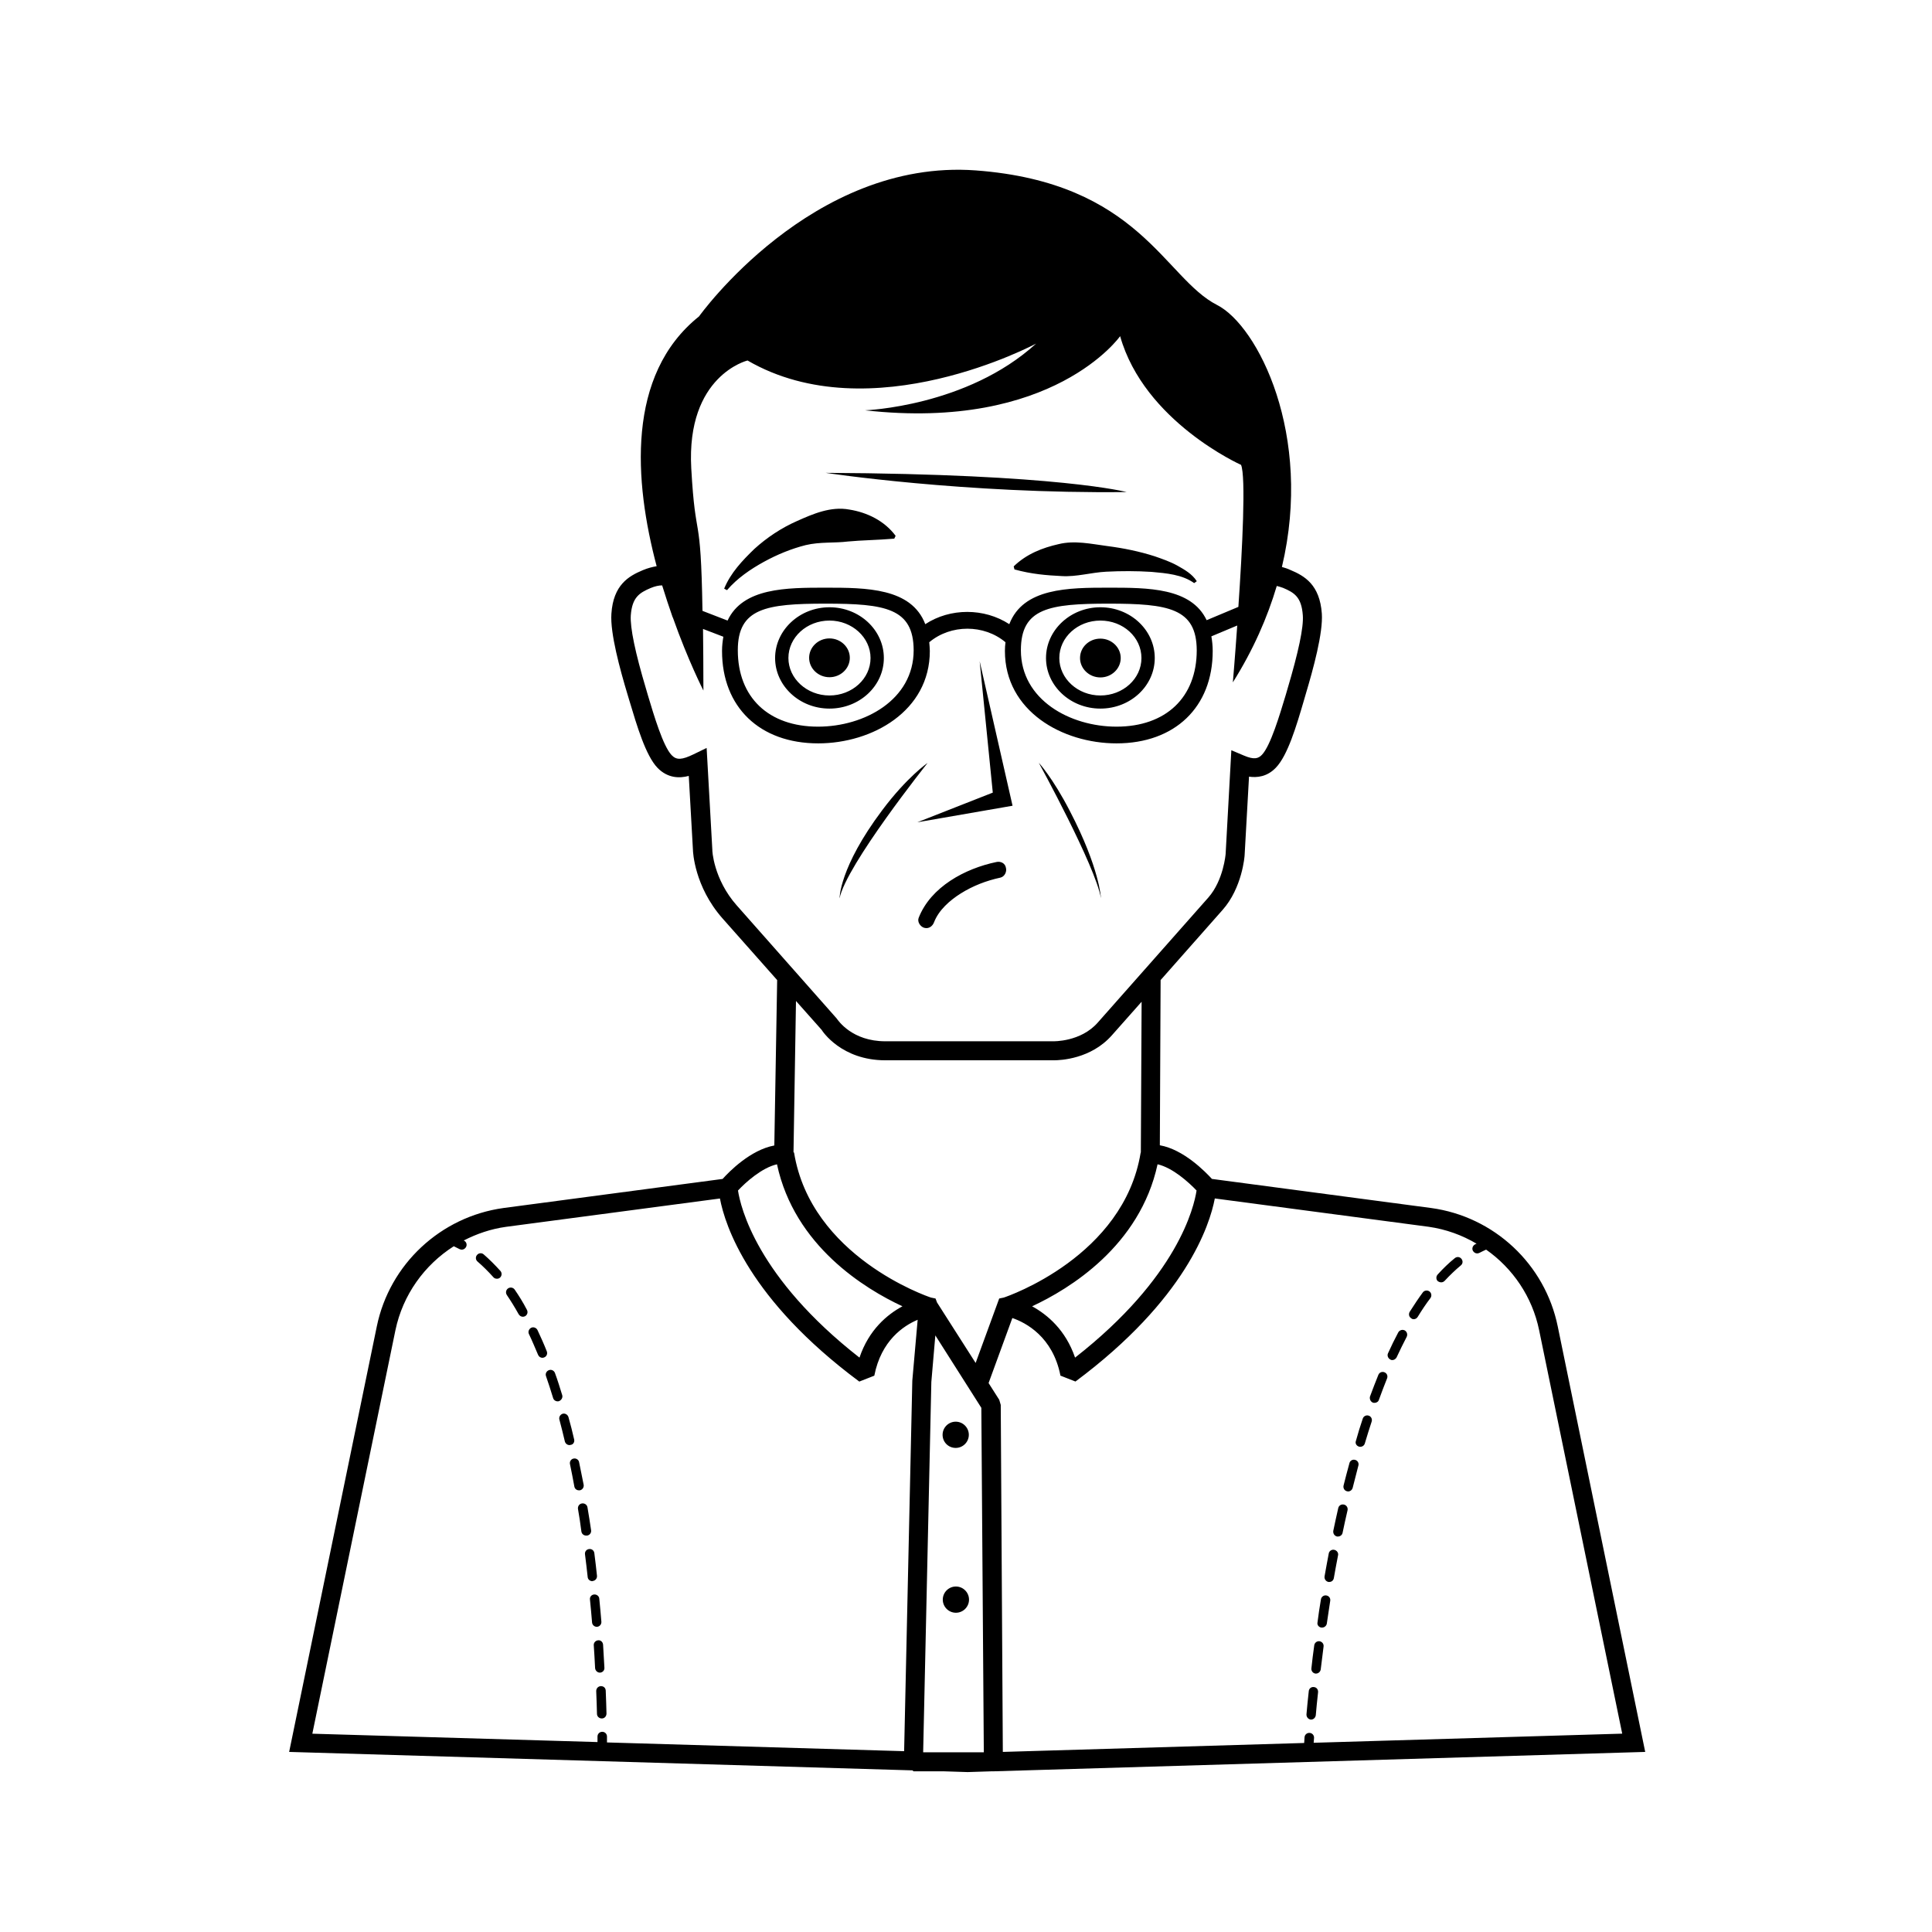 <?xml version="1.0" encoding="UTF-8"?>
<!-- Uploaded to: SVG Find, www.svgrepo.com, Generator: SVG Find Mixer Tools -->
<svg fill="#000000" width="800px" height="800px" version="1.1" viewBox="144 144 512 512" xmlns="http://www.w3.org/2000/svg">
 <path d="m297.42 538.95c-0.605 0-1.109-0.402-1.211-1.008-0.352-1.965-0.754-3.981-1.16-5.945-0.152-0.656 0.301-1.359 0.957-1.461 0.656-0.152 1.359 0.301 1.461 0.957 0.402 2.016 0.805 3.981 1.211 5.996 0.102 0.656-0.301 1.309-1.008 1.461h-0.25zm-1.258-13.453c-0.453-2.016-0.957-3.981-1.512-5.945-0.203-0.656-0.855-1.059-1.512-0.906-0.656 0.203-1.059 0.855-0.906 1.512 0.504 1.914 1.008 3.879 1.461 5.844 0.152 0.555 0.656 0.957 1.211 0.957 0.102 0 0.203 0 0.301-0.051 0.652-0.047 1.109-0.703 0.957-1.41zm3.426 25.445c0.707-0.102 1.16-0.754 1.059-1.41-0.301-2.016-0.605-4.031-0.957-6.047-0.102-0.707-0.754-1.16-1.461-1.059-0.707 0.102-1.16 0.754-1.059 1.461 0.352 2.016 0.656 3.981 0.906 5.996 0.102 0.605 0.605 1.059 1.258 1.059h0.254zm-27.406-74.516c-0.504-0.453-1.309-0.402-1.762 0.152-0.453 0.504-0.402 1.309 0.152 1.762 1.41 1.211 2.82 2.621 4.18 4.133 0.25 0.301 0.605 0.402 0.957 0.402 0.301 0 0.605-0.102 0.805-0.301 0.504-0.453 0.555-1.258 0.102-1.762-1.461-1.613-2.922-3.078-4.434-4.387zm8.211 9.32c-0.402-0.555-1.16-0.707-1.762-0.301-0.555 0.402-0.707 1.16-0.301 1.762 1.059 1.562 2.117 3.273 3.125 5.09 0.25 0.402 0.656 0.656 1.109 0.656 0.203 0 0.402-0.051 0.605-0.152 0.605-0.352 0.805-1.109 0.453-1.715-1.016-1.965-2.121-3.727-3.231-5.34zm20.707 77.234c0.707-0.102 1.16-0.707 1.109-1.359-0.203-2.016-0.453-4.031-0.707-6.047-0.102-0.707-0.707-1.16-1.41-1.059-0.707 0.102-1.16 0.707-1.059 1.41 0.25 2.016 0.504 4.031 0.707 5.996 0.051 0.656 0.605 1.109 1.258 1.109 0-0.051 0.051-0.051 0.102-0.051zm-12.191-60.859c-0.754-1.914-1.613-3.828-2.469-5.644-0.301-0.605-1.059-0.906-1.664-0.605-0.605 0.301-0.906 1.059-0.605 1.664 0.855 1.762 1.613 3.629 2.418 5.492 0.203 0.504 0.656 0.805 1.16 0.805 0.152 0 0.301-0.051 0.453-0.102 0.656-0.25 0.957-0.953 0.707-1.609zm4.078 11.586c-0.605-1.965-1.211-3.93-1.914-5.844-0.25-0.656-0.957-1.008-1.613-0.754-0.656 0.25-1.008 0.957-0.754 1.613 0.656 1.863 1.258 3.777 1.863 5.742 0.152 0.555 0.656 0.906 1.211 0.906 0.102 0 0.25 0 0.352-0.051 0.656-0.25 1.059-0.957 0.855-1.613zm9.223 61.414c0.707-0.051 1.211-0.656 1.16-1.359-0.152-1.965-0.352-3.981-0.555-6.098-0.051-0.707-0.707-1.16-1.359-1.109-0.707 0.051-1.211 0.656-1.109 1.359 0.203 2.066 0.402 4.082 0.555 6.047 0.051 0.656 0.605 1.16 1.258 1.16h0.051zm0.754 12.145h0.051c0.707-0.051 1.211-0.605 1.16-1.309-0.102-1.914-0.25-3.981-0.352-6.098-0.051-0.707-0.656-1.258-1.309-1.16-0.707 0.051-1.211 0.656-1.16 1.309 0.152 2.117 0.25 4.133 0.352 6.047 0.047 0.656 0.602 1.211 1.258 1.211zm0.25 3.574c-0.707 0.051-1.211 0.605-1.211 1.309 0.102 2.215 0.152 4.281 0.203 6.047 0 0.656 0.555 1.211 1.258 1.211h0.051c0.707 0 1.211-0.605 1.211-1.309-0.051-1.812-0.102-3.828-0.203-6.098-0.047-0.656-0.5-1.16-1.309-1.16zm195.13-39.648h0.25c0.555 0 1.109-0.402 1.211-1.008 0.402-1.965 0.855-3.981 1.309-5.945 0.152-0.656-0.25-1.359-0.957-1.512-0.707-0.152-1.359 0.25-1.512 0.957-0.453 2.016-0.906 4.031-1.309 5.996-0.102 0.707 0.301 1.359 1.008 1.512zm-5.746 36.324h0.152c0.605 0 1.16-0.453 1.258-1.109 0.25-1.914 0.504-3.981 0.754-6.047 0.102-0.707-0.402-1.309-1.059-1.41-0.707-0.102-1.309 0.402-1.41 1.059-0.301 2.117-0.555 4.18-0.754 6.098-0.098 0.707 0.406 1.309 1.059 1.41zm-1.258 12.191h0.102c0.656 0 1.16-0.504 1.258-1.16 0.152-1.812 0.352-3.828 0.605-6.098 0.051-0.707-0.402-1.309-1.109-1.359-0.707-0.102-1.309 0.402-1.359 1.109-0.25 2.266-0.453 4.281-0.605 6.098-0.051 0.707 0.453 1.312 1.109 1.41zm9.621-60.508c0.102 0 0.203 0.051 0.301 0.051 0.555 0 1.059-0.402 1.211-0.957 0.504-1.965 1.008-3.93 1.512-5.894 0.203-0.656-0.203-1.359-0.855-1.512-0.656-0.203-1.359 0.203-1.512 0.855-0.555 1.965-1.059 3.981-1.562 5.945-0.152 0.707 0.254 1.363 0.906 1.512zm-6.801 36.125h0.203c0.605 0 1.16-0.453 1.258-1.059 0.301-1.965 0.605-3.981 0.906-6.047 0.102-0.707-0.352-1.309-1.059-1.41-0.656-0.102-1.309 0.352-1.41 1.059-0.352 2.066-0.656 4.082-0.906 6.098-0.152 0.652 0.352 1.258 1.008 1.359zm1.914-12.09h0.203c0.605 0 1.109-0.402 1.211-1.059 0.352-1.965 0.707-3.981 1.109-5.996 0.152-0.656-0.301-1.309-1.008-1.461-0.656-0.152-1.359 0.301-1.461 1.008-0.402 2.066-0.754 4.082-1.109 6.047-0.102 0.703 0.402 1.359 1.055 1.461zm11.789-47.512c0.152 0.051 0.301 0.051 0.402 0.051 0.504 0 1.008-0.301 1.16-0.805 0.707-1.914 1.41-3.828 2.168-5.691 0.25-0.656-0.051-1.359-0.707-1.613-0.656-0.25-1.359 0.051-1.613 0.707-0.754 1.863-1.512 3.828-2.215 5.742-0.152 0.652 0.152 1.359 0.805 1.609zm-3.727 11.641c0.102 0.051 0.25 0.051 0.352 0.051 0.555 0 1.059-0.352 1.211-0.906 0.605-1.965 1.16-3.879 1.812-5.793 0.203-0.656-0.152-1.359-0.805-1.562-0.656-0.203-1.359 0.152-1.562 0.805-0.656 1.914-1.258 3.879-1.812 5.894-0.254 0.652 0.148 1.309 0.805 1.512zm21.812-43.531c0.352 0 0.656-0.152 0.906-0.402 1.41-1.512 2.82-2.871 4.281-4.082 0.555-0.453 0.605-1.211 0.152-1.762-0.453-0.555-1.211-0.605-1.762-0.152-1.562 1.258-3.074 2.719-4.535 4.332-0.453 0.504-0.453 1.309 0.051 1.762 0.305 0.203 0.605 0.305 0.906 0.305zm-12.996 20.605c0.453 0 0.906-0.25 1.16-0.707 0.855-1.863 1.762-3.68 2.672-5.441 0.301-0.605 0.102-1.359-0.504-1.715-0.605-0.301-1.359-0.102-1.715 0.504-0.957 1.812-1.863 3.629-2.719 5.543-0.301 0.605 0 1.359 0.605 1.664 0.148 0.102 0.297 0.152 0.5 0.152zm5.691-10.832c0.402 0 0.805-0.203 1.059-0.605 1.109-1.812 2.215-3.477 3.375-4.988 0.402-0.555 0.301-1.359-0.25-1.762-0.555-0.402-1.359-0.301-1.762 0.25-1.16 1.562-2.316 3.324-3.477 5.141-0.352 0.605-0.203 1.359 0.402 1.715 0.199 0.199 0.453 0.25 0.652 0.25zm-121.37 34.109c1.914 0 3.477-1.562 3.477-3.477 0-1.914-1.562-3.477-3.477-3.477-1.914 0-3.477 1.562-3.477 3.477 0 1.914 1.512 3.477 3.477 3.477zm0.051 36.727c-1.914 0-3.477 1.562-3.477 3.477 0 1.914 1.562 3.477 3.477 3.477s3.477-1.562 3.477-3.477c0-1.914-1.562-3.477-3.477-3.477zm-33.504-259.51c7.961 0 14.41 6.047 14.41 13.453s-6.449 13.402-14.41 13.402c-7.961 0-14.41-6.047-14.41-13.402 0.004-7.406 6.5-13.453 14.41-13.453zm-10.883 13.453c0 5.441 4.887 9.926 10.883 9.926 5.996 0 10.883-4.434 10.883-9.926 0-5.441-4.887-9.926-10.883-9.926-5.996 0-10.883 4.434-10.883 9.926zm10.883 5.086c2.973 0 5.391-2.316 5.391-5.141 0-2.82-2.418-5.141-5.391-5.141-2.973 0-5.391 2.316-5.391 5.141s2.418 5.141 5.391 5.141zm71.793-18.539c7.961 0 14.41 6.047 14.41 13.453s-6.449 13.402-14.41 13.402c-7.961 0-14.41-6.047-14.41-13.402 0-7.406 6.5-13.453 14.41-13.453zm0 3.527c-5.996 0-10.883 4.434-10.883 9.926 0 5.441 4.887 9.926 10.883 9.926 5.996 0 10.883-4.434 10.883-9.926 0-5.492-4.836-9.926-10.883-9.926zm-5.391 9.926c0 2.82 2.418 5.141 5.391 5.141 2.973 0 5.391-2.316 5.391-5.141 0-2.82-2.418-5.141-5.391-5.141-2.973 0-5.391 2.266-5.391 5.141zm-17.883 39.145-8.715-38.289 3.477 34.812-20 7.859zm-34.562 1.211c-11.387 15.164-11.285 23.328-11.285 23.328 1.762-8.816 23.328-35.871 23.328-35.871-0.004-0.004-5.445 3.723-12.043 12.543zm49.727 0.148c-4.586-8.867-8.211-12.746-8.211-12.746s14.965 27.258 16.473 35.871c0 0.051-0.305-7.859-8.262-23.125zm15.062-84.488s-17.887-4.785-79.754-5.09c0 0 36.73 5.594 79.754 5.09zm-34.512 98.043c-8.262 1.715-17.383 6.551-20.605 14.812-0.402 1.059 0.453 2.316 1.461 2.621 1.211 0.352 2.215-0.402 2.621-1.461 1.211-3.176 4.133-5.793 7.106-7.656 3.223-2.016 6.75-3.375 10.48-4.18 1.109-0.25 1.762-1.562 1.461-2.621-0.203-1.215-1.414-1.77-2.523-1.516zm-38.992-93.406c-4.887-0.906-9.621 1.16-13.805 3.023-4.231 1.863-8.062 4.434-11.336 7.406-3.176 3.074-6.297 6.348-8.012 10.531l0.754 0.402c2.672-3.125 6.195-5.543 9.773-7.508s7.305-3.477 11.082-4.434c3.828-0.906 7.609-0.504 11.234-0.957 3.727-0.352 7.406-0.352 12.242-0.754l0.352-0.754c-2.918-3.934-7.5-6.203-12.285-6.957zm86.957 14.859c-1.914-1.059-3.981-1.762-5.996-2.469-4.082-1.309-8.312-2.168-12.594-2.719-4.231-0.555-8.613-1.562-12.898-0.504-4.231 0.957-8.465 2.57-11.891 5.894l0.203 0.805c4.535 1.258 8.516 1.562 12.496 1.762 3.93 0.25 7.809-0.957 11.84-1.16 3.981-0.203 8.012-0.203 11.992 0.051 3.93 0.352 8.16 0.707 11.285 2.973l0.707-0.504c-1.266-1.961-3.281-3.07-5.144-4.129zm123.98 314.38-172.71 5.141h-0.555l-6.297 0.203-6.297-0.203h-8.062l-0.25-0.25-165.2-4.891 23.227-112.75c3.375-16.473 16.879-29.07 33.555-31.387l58.09-7.707c1.762-1.965 7.406-7.707 13.703-8.867l0.754-43.832-14.508-16.375c-7.457-8.465-7.809-17.734-7.809-18.086l-1.109-19.648c-2.418 0.656-5.543 0.656-8.262-2.117-3.125-3.223-5.441-11.035-7.508-17.938l-0.453-1.512c-2.016-6.699-4.637-16.273-4.281-21.41 0.504-7.656 4.586-9.977 8.312-11.539 1.309-0.555 2.519-0.855 3.68-1.059-5.945-22.418-8.16-50.684 11.234-66.199 0 0 29.875-41.867 73.305-38.691 43.379 3.223 50.027 28.566 63.984 35.668 10.781 5.492 25.492 34.41 17.18 69.426 0.754 0.203 1.512 0.453 2.266 0.805 3.727 1.562 7.758 3.879 8.312 11.539 0.352 5.141-2.266 14.66-4.281 21.41l-0.453 1.562c-2.016 6.902-4.332 14.66-7.457 17.887-2.316 2.418-4.988 2.672-7.106 2.367l-1.16 20.707c0 0.402-0.656 8.766-5.844 14.609l-16.426 18.59-0.203 43.781c6.297 1.109 11.992 6.953 13.805 8.918l58.09 7.707c16.676 2.266 30.18 14.863 33.555 31.387zm-129.23-155.73c-4.684 21.664-23.375 33.051-33.25 37.633 4.031 2.215 8.867 6.246 11.387 13.602 27.258-21.312 31.539-39.953 32.195-44.285-2.117-2.215-6.352-6.043-10.332-6.949zm13-144.19 8.414-3.527c1.059-15.418 2.016-34.613 0.707-37.633 0 0-25.645-11.438-32.043-34.109 0 0-17.684 25.242-67.609 19.648 0 0 27.004-0.957 45.344-17.684 0 0-43.73 23.477-76.477 4.484 0 0-16.273 3.93-14.914 28.566 1.16 20.656 2.519 10.027 2.973 37.785l6.648 2.57c4.082-8.715 15.617-8.715 25.996-8.715 10.781 0 22.723 0.051 26.398 9.672 6.602-4.332 15.617-4.332 22.27 0 3.68-9.621 15.617-9.672 26.398-9.672 10.328 0 21.812 0 25.895 8.613zm-25.945-4.383c-15.82 0-23.277 1.211-23.277 12.344 0 13.148 13.047 20.254 25.34 20.254 13.098 0 21.262-7.758 21.262-20.254-0.051-11.137-7.508-12.344-23.324-12.344zm-75.02 0c-15.82 0-23.277 1.211-23.277 12.344 0 12.496 8.16 20.254 21.262 20.254 12.293 0 25.34-7.106 25.34-20.254-0.047-11.137-7.504-12.344-23.324-12.344zm-23.527 80.004 26.449 29.926c0.402 0.555 4.082 6.047 12.898 6.047h44.387c0.152 0 7.356 0.203 11.891-4.938l29.32-33.152c4.031-4.586 4.586-11.539 4.586-11.586l1.512-27.457 3.324 1.41c2.719 1.16 3.828 0.805 4.785-0.203 2.266-2.367 4.684-10.48 6.297-15.82l0.453-1.562c2.922-9.824 4.332-16.426 4.082-19.598-0.352-4.836-2.266-5.996-5.238-7.254-0.656-0.25-1.109-0.352-1.664-0.504-2.469 8.312-6.195 16.879-11.637 25.543 0 0 0.555-6.449 1.16-15.062l-6.852 2.871c0.203 1.211 0.352 2.469 0.352 3.879 0 14.863-10.027 24.484-25.492 24.484-14.359 0-29.574-8.566-29.574-24.484 0-0.805 0.051-1.562 0.152-2.316-5.691-4.785-14.508-4.785-20.203 0 0.051 0.754 0.152 1.512 0.152 2.316 0 15.922-15.266 24.484-29.574 24.484-15.516 0-25.492-9.621-25.492-24.484 0-1.41 0.152-2.621 0.352-3.777l-5.391-2.066c0.051 4.535 0.102 9.875 0.102 16.324 0 0-4.031-7.859-8.113-19.398h-0.051v-0.051c-0.906-2.621-1.863-5.441-2.769-8.414-0.855 0-1.863 0.203-3.074 0.707-2.922 1.258-4.887 2.418-5.238 7.254-0.203 3.223 1.16 9.824 4.082 19.598l0.453 1.562c1.613 5.391 4.031 13.504 6.297 15.871 1.309 1.359 2.719 1.258 5.844-0.25l3.426-1.664 1.512 27.004c-0.055-0.051 0.25 7.711 6.496 14.762zm15.668 25.293-0.656 40.055 0.152 0.152c4.484 27.457 35.164 38.039 36.273 38.391l1.211 0.25 0.402 1.059 10.227 16.02 6.246-17.078 1.211-0.25c1.109-0.352 31.789-10.934 36.273-38.391l0.051-0.051 0.203-39.953-7.859 8.867c-5.543 6.297-13.602 6.648-15.418 6.648h-0.352-44.285c-11.637 0-16.676-7.707-16.879-8.062zm-15.367 50.23c0.656 4.281 4.938 22.973 32.195 44.285 2.469-7.356 7.356-11.438 11.387-13.602-9.875-4.586-28.617-15.973-33.25-37.633-3.981 0.902-8.266 4.731-10.332 6.949zm47.613 34.258c-3.727 1.562-9.672 5.492-11.488 14.812l-3.981 1.562c-29.223-21.715-35.57-41.312-36.93-48.516l-56.68 7.508c-4.031 0.555-7.809 1.863-11.234 3.629 0.051 0.051 0.102 0.051 0.152 0.051 0.605 0.352 0.805 1.109 0.453 1.715-0.25 0.402-0.656 0.656-1.109 0.656-0.203 0-0.402-0.051-0.605-0.152-0.504-0.25-1.008-0.504-1.512-0.754-7.758 4.938-13.504 12.848-15.469 22.27l-22.016 106.91 75.57 2.215v-1.461c0-0.707 0.555-1.258 1.258-1.258 0.707 0 1.258 0.555 1.258 1.258v1.562l78.746 2.316 2.168-98.191zm17.531 114.62-0.656-91.289-12.191-19.195-1.059 12.344-2.168 98.141zm5.039-0.102 79.855-2.367c0.051-0.402 0.051-0.906 0.102-1.512 0.051-0.707 0.656-1.211 1.359-1.16 0.707 0.051 1.211 0.656 1.16 1.359-0.051 0.453-0.051 0.855-0.102 1.258l81.77-2.418-22.016-106.91c-1.812-8.867-7.004-16.426-14.055-21.363-0.605 0.301-1.211 0.555-1.762 0.855-0.203 0.102-0.402 0.152-0.605 0.152-0.453 0-0.855-0.25-1.109-0.656-0.352-0.605-0.102-1.359 0.504-1.715 0.152-0.102 0.301-0.152 0.453-0.203-3.828-2.266-8.113-3.828-12.695-4.484l-56.68-7.508c-1.359 7.152-7.707 26.754-36.93 48.516l-3.981-1.562c-2.016-10.328-9.219-14.055-12.746-15.266l-6.297 17.23 2.82 4.434 0.402 1.359z"/>
</svg>